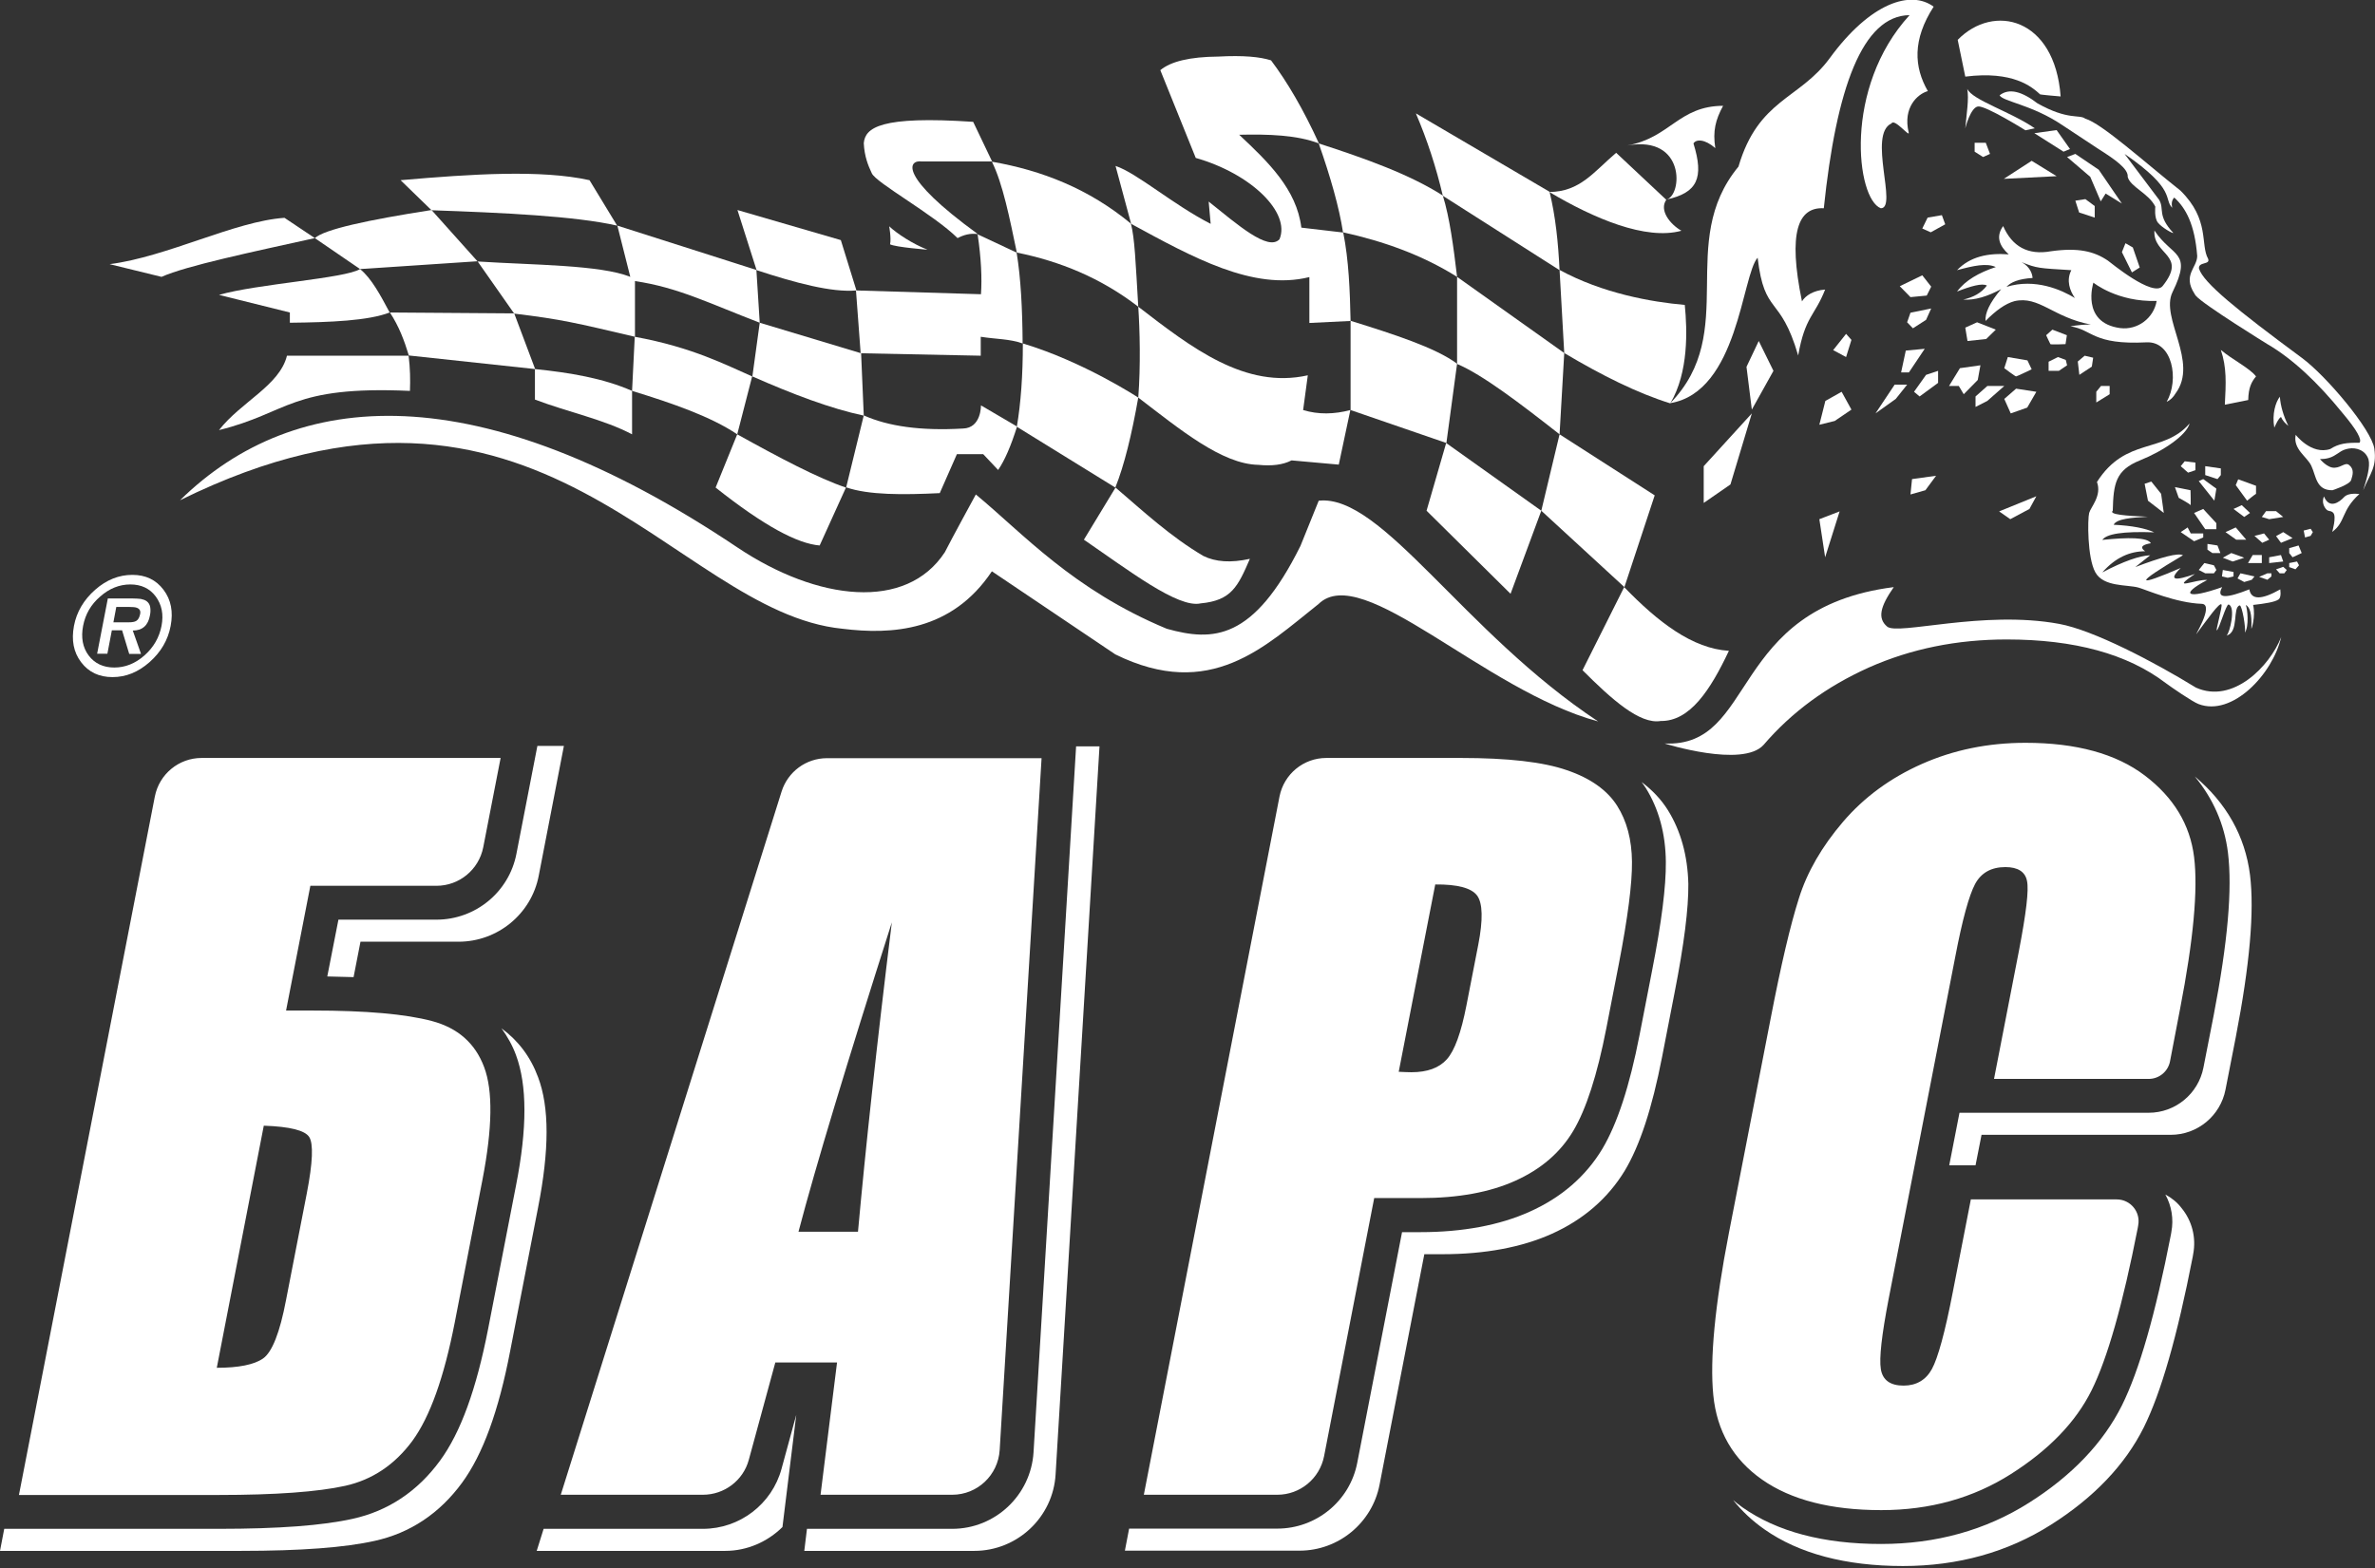 <?xml version="1.0" encoding="UTF-8"?> <svg xmlns="http://www.w3.org/2000/svg" width="1066" height="704" viewBox="0 0 1066 704" fill="none"><rect x="0" y="0" width="1066" height="704" fill="#333333" stroke="none"/><g clip-path="url(#clip0_1377_179)"><path fill-rule="evenodd" clip-rule="evenodd" d="M216.6 529.4C221 506.5 221.3 489.7 217.3 479.1C213.3 468.4 205.5 461.5 193.8 458.4C182.1 455.3 164.4 453.7 140.4 453.7H128.4L139.3 397.7H195.9C206.1 397.7 214.9 390.5 216.9 380.4L224.7 340.3H90.5C80.3 340.3 71.5 347.5 69.5 357.6L8.5 671.2H98.1C123.7 671.2 142.7 669.8 154.9 667.1C167.1 664.4 177.2 657.6 185.1 646.9C193 636.1 199.3 618.4 204.1 593.8L216.6 529.4ZM118.1 609.9C114.1 612.7 107.1 614.1 97.3 614.1L118.4 505.4C130.1 505.8 136.9 507.5 138.8 510.5C140.7 513.5 140.4 521.9 137.7 535.8L128.4 583.6C125.6 598.4 122.1 607.1 118.1 609.9ZM350.8 355.4L251.7 671.1H315.5C325.1 671.1 333.6 664.7 336.1 655.4L348 611.7H375.7L368.3 671.1H427.4C438.7 671.1 448 662.3 448.7 651L467.5 340.4H371.2C361.8 340.4 353.6 346.5 350.8 355.4ZM358.4 553C366.1 523.7 380.1 477.4 400.3 414.1C393.5 469.2 388.5 515.5 385.1 553H358.4ZM513.4 671.1H573.3C583.5 671.1 592.3 663.9 594.3 653.8L616.8 537.9H637.6C654.5 537.9 668.7 535.3 680.2 530.1C691.7 524.9 700.3 517.5 706.1 507.8C711.9 498.1 716.9 482.7 721 461.6L726.6 432.8C730.6 412.1 732.6 396.8 732.5 386.9C732.4 377 730.2 368.6 725.8 361.7C721.4 354.8 713.9 349.4 703.3 345.8C692.7 342.1 676.8 340.3 655.7 340.3H595.3C585.1 340.3 576.3 347.5 574.3 357.6L513.4 671.1ZM663 402.1C665.5 405.5 665.7 412.9 663.5 424.2L658.2 451.4C655.8 463.7 652.9 471.7 649.4 475.6C645.9 479.5 640.6 481.4 633.5 481.4C631.9 481.4 630 481.3 627.8 481.2L644.2 397.1C654.2 397 660.5 398.7 663 402.1ZM978.5 453C984.5 422.1 986.6 399.4 984.8 384.8C983 370.2 975.6 358 962.7 348.2C949.8 338.4 931.9 333.5 909.1 333.5C892.3 333.5 876.8 336.7 862.6 343C848.4 349.3 836.6 358 827.2 369C817.8 380 811.1 391.5 807.4 403.4C803.6 415.3 799.4 433.2 794.8 457L776 553.6C769.7 586 767.4 610.3 769 626.4C770.6 642.5 777.9 655.2 790.9 664.3C803.9 673.4 821.7 678 844.4 678C866.2 678 885.6 672.6 902.6 661.8C919.6 651 931.7 638.5 938.8 624.2C945.9 609.9 952.8 585.6 959.5 551.4L959.7 550.2C960.9 544.1 956.2 538.5 950.1 538.5H884.6L876.5 580.1C873 598.2 869.8 609.8 867.1 614.7C864.4 619.6 860.1 622.1 854.4 622.1C848.4 622.1 845 619.6 844.2 614.7C843.4 609.8 844.6 599.3 847.7 583.2L877.6 429.6C880.8 412.8 883.8 402 886.5 396.9C889.2 391.9 893.7 389.3 900.1 389.3C905.7 389.3 909 391.4 909.8 395.5C910.7 399.6 909.4 410.1 906.2 426.8L895 484.4H964.4C969.1 484.4 973.1 481.1 974 476.5L978.5 453Z" fill="white"></path><path fill-rule="evenodd" clip-rule="evenodd" d="M241.5 483.6C238.1 474.4 232.5 467.1 225.1 461.7C227.7 465.3 230 469.3 231.6 473.7C236.6 487.2 236.7 506.4 231.6 532.3L219.1 596.6C213.8 623.7 206.8 643.1 197.5 655.8C187.4 669.6 174.2 678.4 158.3 681.9C144.9 684.9 125.2 686.4 98.2 686.4H1.9L0 696.3H108.1C135.1 696.3 154.8 694.8 168.2 691.8C184.1 688.3 197.3 679.5 207.4 665.7C216.7 653 223.8 633.6 229 606.5L241.5 542.2C246.6 516.2 246.6 497.1 241.5 483.6Z" fill="white"></path><path fill-rule="evenodd" clip-rule="evenodd" d="M357.4 635.2L350.8 659.4C346.5 675.3 332 686.4 315.5 686.4H244L240.9 696.3H325.5C335.4 696.3 344.5 692.2 351.2 685.6L357.4 635.2Z" fill="white"></path><path fill-rule="evenodd" clip-rule="evenodd" d="M463.9 652C462.7 671.3 446.7 686.4 427.4 686.4H362.2L361 696.3H437.3C456.6 696.3 472.7 681.2 473.8 661.9L493.5 335.1H483L463.9 652Z" fill="white"></path><path fill-rule="evenodd" clip-rule="evenodd" d="M241.8 393.2L253.1 334.9H241.2L231.8 383.3C228.5 400.5 213.4 412.9 195.9 412.9H151.9L146.9 438.4C151 438.5 154.9 438.6 158.7 438.7L161.8 422.8H205.8C223.4 422.8 238.5 410.3 241.8 393.2Z" fill="white"></path><path fill-rule="evenodd" clip-rule="evenodd" d="M1009.9 392.8C1007.7 375.4 999.3 360.5 985.1 348.6C993.3 358.5 998.4 370 1000 382.8C1002 399.2 999.9 423.1 993.6 455.8L989 479.3C986.7 491.1 976.4 499.6 964.4 499.6H879.5L874.9 523.2H886.7L889.4 509.5H974.3C986.3 509.5 996.6 501 998.9 489.2L1003.5 465.7C1009.8 433.1 1011.9 409.2 1009.9 392.8Z" fill="white"></path><path fill-rule="evenodd" clip-rule="evenodd" d="M748.6 363.7C745.6 358.9 741.6 354.7 736.8 351.1C737.5 352 738.1 352.9 738.7 353.8C744.5 363.1 747.6 374.3 747.7 387C747.8 398 745.8 414 741.5 435.9L735.9 464.7C731.4 487.8 725.9 504.5 719.2 515.8C711.8 528.1 700.8 537.7 686.4 544.1C673 550.1 656.5 553.2 637.5 553.2H629.3L609.2 656.7C605.9 673.9 590.8 686.3 573.3 686.3H506.8L504.9 696.2H583.3C600.8 696.2 615.9 683.7 619.2 666.6L639.3 563.1H647.5C666.5 563.1 683 560 696.4 554C710.7 547.6 721.7 538 729.2 525.7C736 514.4 741.5 497.7 746 474.6L751.6 445.8C755.9 423.9 757.9 407.9 757.8 396.9C757.5 384.2 754.4 373 748.6 363.7Z" fill="white"></path><path fill-rule="evenodd" clip-rule="evenodd" d="M971.9 536.3C974.7 541.4 975.7 547.3 974.6 553.1L974.4 554.3C967.4 590.2 960.2 615.3 952.4 631C944 647.8 930 662.5 910.7 674.7C891.3 687 869 693.2 844.3 693.2C818.5 693.2 797.6 687.7 782 676.7C780.6 675.7 779.2 674.6 777.9 673.5C781.8 678.4 786.5 682.8 791.9 686.6C807.4 697.5 828.4 703.1 854.1 703.1C878.8 703.1 901.1 696.9 920.5 684.6C939.8 672.4 953.8 657.7 962.2 640.9C970 625.2 977.2 600.1 984.2 564.2L984.4 563C985.8 555.6 983.9 548.1 979.1 542.3C977.2 539.8 974.7 537.8 971.9 536.3Z" fill="white"></path><path fill-rule="evenodd" clip-rule="evenodd" d="M700 121.2L702.1 158.5C718.9 168.5 734.9 176.5 749.7 181.1C758 167.1 757.3 148.1 756.2 136.9C741.2 135.6 719.3 131.7 700 121.2Z" fill="white"></path><path fill-rule="evenodd" clip-rule="evenodd" d="M635.5 50.9L695.5 86.1C698.2 97.1 699.4 109 700 121.3L647.6 87.9C644.6 75.1 640.6 62.8 635.5 50.9Z" fill="white"></path><path fill-rule="evenodd" clip-rule="evenodd" d="M654 124.3C652.4 110.9 650.7 97.8 647.6 87.8C632.6 78.2 612.6 71.1 591.9 64.4C597.2 79.5 601.1 93.2 602.8 104.3C620.9 108.3 638.2 114.4 654 124.3Z" fill="white"></path><path fill-rule="evenodd" clip-rule="evenodd" d="M700 195L702.1 158.5L654 124.3V163.4C665.4 168.2 682.4 181.2 700 195Z" fill="white"></path><path fill-rule="evenodd" clip-rule="evenodd" d="M729.1 263.6L742.7 222.4L700 195L691.8 229.3L729.1 263.6Z" fill="white"></path><path fill-rule="evenodd" clip-rule="evenodd" d="M678 266.6L691.8 229.3L649.1 198.9L640.3 229.3L678 266.6Z" fill="white"></path><path fill-rule="evenodd" clip-rule="evenodd" d="M606.1 144C625.4 150 644.4 156.1 654 163.3L649.2 198.9L606.2 184.1V144H606.1Z" fill="white"></path><path fill-rule="evenodd" clip-rule="evenodd" d="M710.3 300.9C723.4 314 736 325.3 745.4 323.7C758.5 323.9 767.7 309.8 776 292.2C759.6 291.2 744.2 279.3 729 263.6L710.3 300.9Z" fill="white"></path><path fill-rule="evenodd" clip-rule="evenodd" d="M536.7 70.9C561.6 78 579.3 95.4 574.3 107.4C569.2 113 555.3 100.7 542.5 90.5L543.4 100.5C526.4 91.8 510.2 77.6 500.7 74.5L507.7 100.5C535.1 115.4 562.5 130.7 587.7 124.4V145L606.2 144.1C605.9 130.5 605.4 116.9 602.9 104.4L584.1 102.2C582 85 569.2 72.7 556.2 60.5C569.4 60.2 582.1 60.6 592 64.4C585 49.1 577.8 36.8 570.5 27.1C565.5 25.5 558 24.8 546.9 25.4C534 25.5 525.5 27.6 520.8 31.5L536.7 70.9Z" fill="white"></path><path fill-rule="evenodd" clip-rule="evenodd" d="M579.7 206.7C575.8 208.7 570.9 209.3 564.8 208.7C548.4 208.4 529.5 192.7 510.9 178.5C512 164.4 511.6 147.9 510.9 137.7C534.9 156.2 558.9 174.8 587 168.5L584.9 184.1C591.8 186.2 598.9 186 606.1 184.1L600.9 208.6L579.7 206.7Z" fill="white"></path><path fill-rule="evenodd" clip-rule="evenodd" d="M500.7 218.9L486.5 242.3C506.5 256 528.8 273.2 538.9 270.9C552.7 269.6 555.6 263.4 561 250.9C552.4 252.8 545.6 252.3 540.1 249.6C525.5 241 513.3 229.7 500.7 218.9Z" fill="white"></path><path fill-rule="evenodd" clip-rule="evenodd" d="M459.1 154.2C486.4 162.4 510.9 178.5 510.9 178.5C508 195 504.6 209 500.6 218.9L456.4 191.6C458.2 181 459.1 168.5 459.1 154.2Z" fill="white"></path><path fill-rule="evenodd" clip-rule="evenodd" d="M445.2 72.6C450.1 82.4 453.2 98.1 456.4 113.4C475.7 117.3 494 124.7 510.9 137.7C509.7 117.5 509.3 106.9 507.6 100.4C488.8 84.8 467.7 76.5 445.2 72.6Z" fill="white"></path><path fill-rule="evenodd" clip-rule="evenodd" d="M429.8 106.9C419.1 96.3 393.2 82.1 391.3 77.8C389.6 74.2 388 70.2 387.7 64.3C388.3 57.3 395.2 51.9 436.8 54.7L445.3 72.5H413.8C407.6 71.6 403 79 438.9 105.1C435.4 104.6 432.5 105.5 429.8 106.9Z" fill="white"></path><path fill-rule="evenodd" clip-rule="evenodd" d="M438.8 105.2C440.4 116 440.8 124.9 440.3 132.1L384.2 130.4L386.3 158.6L440.2 159.7V151.2C447.1 152.3 453.1 152.1 459 154.2C458.9 139 458.2 124.8 456.3 113.4L438.8 105.2Z" fill="white"></path><path fill-rule="evenodd" clip-rule="evenodd" d="M399.1 101.6C399.1 101.6 400.1 106.9 399.5 109.7C402.1 111 416.3 112.1 416.3 112.1C409.8 109.6 402.6 104.9 399.1 101.6Z" fill="white"></path><path fill-rule="evenodd" clip-rule="evenodd" d="M341 144.9L337.7 169C355.8 177 373 183.5 387.7 186.6L386.5 158.6L341 144.9Z" fill="white"></path><path fill-rule="evenodd" clip-rule="evenodd" d="M331 94.3L377.4 107.8L384.4 130.4C373.3 131.4 357 127 339.6 121.3L331 94.3Z" fill="white"></path><path fill-rule="evenodd" clip-rule="evenodd" d="M277.1 101.3L282.9 124.3C269.5 118.9 239.3 119 214.4 117.4L230.8 140.8C252.2 143.4 258.1 144.9 285 151.2V126.2C304.1 129 317.9 136 341 144.9L339.5 121.2L277.1 101.3Z" fill="white"></path><path fill-rule="evenodd" clip-rule="evenodd" d="M283.7 175.5L284.9 151.2C310.8 155.9 326.1 164 337.6 169L330.9 195C319.2 187.1 302 181.1 283.7 175.5Z" fill="white"></path><path fill-rule="evenodd" clip-rule="evenodd" d="M367.9 244.9L379.7 218.9C367.4 214.8 349.6 205.4 330.9 195L321.2 218.9C343 236.2 358 244.1 367.9 244.9Z" fill="white"></path><path fill-rule="evenodd" clip-rule="evenodd" d="M283.7 195C271 188.3 255.2 185.1 240.1 179.4V165.7C255.7 167.3 270.8 169.8 283.7 175.5V195Z" fill="white"></path><path fill-rule="evenodd" clip-rule="evenodd" d="M175 140.3C179.1 146.5 181.5 153 183.5 159.6L240.2 165.7L230.8 140.7L175 140.3Z" fill="white"></path><path fill-rule="evenodd" clip-rule="evenodd" d="M98.3 193.1C129.9 185.3 130.2 173.1 184 175.5C184.2 170.5 184.1 165.3 183.4 159.7H128.8C125.5 173.1 108.2 180.4 98.3 193.1Z" fill="white"></path><path fill-rule="evenodd" clip-rule="evenodd" d="M130.1 144.9V140.3L98.3 132.4C115.1 127.5 155 125 161.6 120.8C166.7 124.9 170.8 132.6 174.9 140.3C165.3 144 148.4 144.7 130.1 144.9Z" fill="white"></path><path fill-rule="evenodd" clip-rule="evenodd" d="M49.2 118.6C75.1 115.3 105.4 99.3 127.7 97.8L141.3 106.9C113.3 113.1 83.7 119.3 72.5 124.3L49.2 118.6Z" fill="white"></path><path fill-rule="evenodd" clip-rule="evenodd" d="M193.7 94.3L214.3 117.3L161.6 120.8L141.3 106.9C145.6 103 164.8 98.8 193.7 94.3Z" fill="white"></path><path fill-rule="evenodd" clip-rule="evenodd" d="M179.8 80.9C211.9 78.1 242.9 76.1 264.6 80.9L277 101.3C258.1 97 225.5 95.5 193.7 94.4L179.8 80.9Z" fill="white"></path><path fill-rule="evenodd" clip-rule="evenodd" d="M440.3 182C440.3 182 440.5 192.2 432.2 192.4C413.3 193.5 398.6 191.4 387.7 186.5L379.8 218.8C389.9 222.3 405.3 222.2 421.8 221.4L429.5 203.9H441.3L448 211C450.9 206.8 453.7 200.4 456.5 191.5L440.3 182Z" fill="white"></path><path fill-rule="evenodd" clip-rule="evenodd" d="M1052.1 223.2C1050 225.5 1045.5 228.7 1043.1 222.9C1043.1 222.9 1041.9 225.2 1043.4 227.7C1044.9 230.3 1045.8 228.7 1047.3 230.3C1048.8 232 1046.8 238.8 1046.8 238.8C1052.9 234.3 1050.7 229.3 1059 221.8C1059.1 221.9 1054.3 220.9 1052.1 223.2Z" fill="white"></path><path fill-rule="evenodd" clip-rule="evenodd" d="M1007.8 284C1007.8 284.1 1007.7 284.2 1007.7 284.2C1007.7 284.3 1007.8 284.2 1007.8 284Z" fill="white"></path><path fill-rule="evenodd" clip-rule="evenodd" d="M1009.6 264.6C999.8 268.5 994.4 269.1 997.4 263.6C981.6 269.2 978.1 267 990.7 260.4C985.8 259.9 973.3 265.7 985.2 257.7C976.4 260.8 972.9 260.8 978.8 255C959 263.5 957 262.8 979.8 249.3C977.7 248.1 970.2 250.1 958.4 254.6L965.1 249.3C960.4 249.5 953.3 251.9 943.6 257C949.5 250.3 956 247.5 962.8 247.5C960.1 245.5 961.9 244.5 965.4 243.9C963.9 241.2 955.2 241.2 943.6 242.4C945.5 239.7 952.7 238.5 966.9 239C963 237.2 957 236 948.7 235.6C950 232.9 956.8 232.4 964 232C954.2 231.6 946.4 231 948.3 229.3C948.6 217 949.6 211.1 960.5 206.7C971.4 202.3 981.4 195.3 982.8 190.1C970.9 203.9 954.2 196 941.2 216.4C943.5 222.5 938.4 227.7 937.7 230.3C937 232.9 936.8 250.4 940.5 257C944.2 263.6 954.7 262.4 959.8 263.8C963.3 264.8 976.7 270.7 988.2 271.1C994.3 271.3 983.9 287.3 986.1 284.3C990.7 278.1 996.3 270.2 997.1 271.4C997.6 272.1 994.4 283.4 995 283C996.1 282.4 999.2 271.1 1000.3 271.4C1003.6 272.5 1000.8 284.2 999.4 285.3C1005.1 283.9 1001.9 272.6 1005.3 271.8C1006.4 272 1008.1 282.2 1007.6 284C1009.5 281.2 1008.8 273.6 1008 271.6C1009.8 272.6 1010.8 275.3 1010.5 282.2C1010.5 282.8 1012.5 277 1011.3 271.6C1016.7 271 1021 270.3 1022.6 269.2C1023.5 268.7 1023.8 267.1 1023.5 264.6C1015 269.4 1010.4 269.4 1009.6 264.6Z" fill="white"></path><path fill-rule="evenodd" clip-rule="evenodd" d="M999.7 285.3C999.6 285.3 999.5 285.4 999.4 285.4C999.5 285.5 999.6 285.4 999.7 285.3Z" fill="white"></path><path fill-rule="evenodd" clip-rule="evenodd" d="M921.2 148L918.4 150.5C918.4 150.5 920.1 154.2 920.3 154.5C920.6 154.8 927.1 154.5 927.1 154.5L927.7 150.5L921.2 148Z" fill="white"></path><path fill-rule="evenodd" clip-rule="evenodd" d="M933.3 168.3L938.9 164.6L939.5 160.6L935.7 159.7L932.6 162.3L933.3 168.3Z" fill="white"></path><path fill-rule="evenodd" clip-rule="evenodd" d="M923.7 160.3L919.5 162.4V166.5H924.1L927.8 164L927.2 161.6L923.7 160.3Z" fill="white"></path><path fill-rule="evenodd" clip-rule="evenodd" d="M899.6 165.3C899.6 165.3 904.5 169 904.9 169C905.3 169 911.9 165.8 911.9 165.8L910 161.8L901.2 160.3L899.6 165.3Z" fill="white"></path><path fill-rule="evenodd" clip-rule="evenodd" d="M940.9 175.9V180.7L946.9 177V173.3H943L940.9 175.9Z" fill="white"></path><path fill-rule="evenodd" clip-rule="evenodd" d="M904.9 174.5L899.6 179.1L902.5 185.6L909.9 183L914 175.9L904.9 174.5Z" fill="white"></path><path fill-rule="evenodd" clip-rule="evenodd" d="M1065.7 201.4C1064.5 193 1044.3 168.9 1033.2 160.7C1004 139.1 989 127 987 120.6C986.6 117.4 992.2 119 991.1 116.2C987.5 109.8 992 98.7 978.7 85.6C962.7 72.9 943.2 55.3 936 53.3C933.3 51.2 928.4 54.2 914.5 46.4C907.6 41.1 901.8 39.4 897.5 42.8C899 45.6 912.1 47 925.7 56.2L941.9 66.9C949 71.4 955.4 75.8 955 79.4C956.1 83.9 964.5 86.8 967.4 92.8C967.4 92.8 966.8 97.8 968.6 100C970.4 102.2 975 104.8 975.5 104.6C968.1 96.7 971.6 93.9 969.1 89.7L953.6 69.1C977.1 85.3 971 89.3 975 93.3C974.5 91.2 974.9 89.7 975.9 88.7C981.1 93.4 985.1 100.8 986.2 114.9C986.2 120.2 979.5 123.4 985 131.9C985.2 132.2 985.3 132.5 985.6 132.8C989 136.8 1017.7 154.5 1017.7 154.5C1029 161.1 1040.2 171.6 1051.4 185.4C1057.9 193.1 1060.3 197.5 1059 198.8C1053.3 198.7 1049.8 199.1 1045.9 201.6C1037.4 204.4 1030.3 195.1 1030.4 195.2C1029.1 201.7 1035.5 205 1037.4 209.1C1039.6 213.7 1039.5 220.2 1046.9 220.1C1046.9 220.1 1054.7 217.6 1055.3 215.5C1056 213.3 1056.8 210.7 1054.4 208.8C1052.7 207.4 1051.1 209.8 1047.9 210C1044.6 210.2 1041.3 206.1 1041.3 206.1C1041.3 206.1 1044.7 206.3 1047.5 204.7C1050.2 203.2 1050.9 202 1054.2 201.4C1057.5 200.8 1061.8 202.1 1063.1 206.3C1063.9 209.5 1062.4 214.7 1060.7 220.1C1063.8 212.6 1066.9 209.8 1065.7 201.4Z" fill="white"></path><path fill-rule="evenodd" clip-rule="evenodd" d="M960.4 120.1L957.3 111.1L954 109.2L952.4 113.2L956.9 122.3L960.4 120.1Z" fill="white"></path><path fill-rule="evenodd" clip-rule="evenodd" d="M931.5 90.1L933.2 95.4L940.2 97.7V92.5L936 89.4L931.5 90.1Z" fill="white"></path><path fill-rule="evenodd" clip-rule="evenodd" d="M862.8 102.6L866.6 104.3L873.1 100.7L871.6 96.6L865.2 97.7L862.8 102.6Z" fill="white"></path><path fill-rule="evenodd" clip-rule="evenodd" d="M862.8 123.6L852.7 128.5L857.5 133.4L864.8 132.7L866.8 128.7L862.8 123.6Z" fill="white"></path><path fill-rule="evenodd" clip-rule="evenodd" d="M883.1 153.1L891.5 152.2L895.8 148L887.4 144.7L882.1 147.1L883.1 153.1Z" fill="white"></path><path fill-rule="evenodd" clip-rule="evenodd" d="M915.6 42.3C915.1 42.5 924.9 43.3 924.9 43.3C922.3 7.9 894.8 1.4 878.7 17.9L882.1 34.4C903.6 31.7 912 39 915.6 42.3Z" fill="white"></path><path fill-rule="evenodd" clip-rule="evenodd" d="M788.9 115.7C792 142.1 799 131.9 807.1 159.6C810.2 142 814.5 142 819.2 130C813.9 130.4 810.4 132.7 808.8 135.3C802.4 104.2 807.1 92.9 818.6 93.5C824.2 39.7 835.9 7 857.1 6.8C827.2 39.4 833.2 89.4 844.2 93.5C851.9 93.5 838.2 60.3 849 55.4C850.3 53 857.3 61.9 856.7 59.5C854 48.2 860.7 42.2 865.3 40.9C859.1 30.1 858.3 17.9 867.9 3C857.8 -4.5 839.7 0.9 821.2 26.2C807.6 44.7 789.2 44.5 780.3 74.8C752.1 109 781 148.8 749.7 181C780.2 175.9 781.8 123.6 788.9 115.7Z" fill="white"></path><path fill-rule="evenodd" clip-rule="evenodd" d="M764.7 209.3V225.8L776.7 217.5L786.3 185.6L764.7 209.3Z" fill="white"></path><path fill-rule="evenodd" clip-rule="evenodd" d="M796 166.5L789.4 153.1L783.9 164.7L786.3 183.9L796 166.5Z" fill="white"></path><path fill-rule="evenodd" clip-rule="evenodd" d="M826.6 175.9L819.3 180L816.6 190.7L823.5 189L831 183.9L826.6 175.9Z" fill="white"></path><path fill-rule="evenodd" clip-rule="evenodd" d="M899.4 80.3L923.1 79.1L911.9 72.2L899.4 80.3Z" fill="white"></path><path fill-rule="evenodd" clip-rule="evenodd" d="M882.1 57.6C882.1 57.6 884.4 48.3 887.8 47.8C891.2 47.3 909.1 58.5 909.1 58.5L913.3 57.6C902.6 50.2 885.2 44.9 883 39.9C883.8 44.7 882.7 50.7 882.1 57.6Z" fill="white"></path><path fill-rule="evenodd" clip-rule="evenodd" d="M913.1 59.8L926.2 68.1L929.1 66.9L923.1 58.4L913.1 59.8Z" fill="white"></path><path fill-rule="evenodd" clip-rule="evenodd" d="M931.5 69.1L927.8 70.5L938.2 79.4L942.9 90.4L945.1 86.9L952.4 91.4L942 76.2L931.5 69.1Z" fill="white"></path><path fill-rule="evenodd" clip-rule="evenodd" d="M886.3 68.1L890.1 70.5L893.2 69.1L891.3 64.1H886.3V68.1Z" fill="white"></path><path fill-rule="evenodd" clip-rule="evenodd" d="M996.8 157.1C999.5 165 999.1 172.1 998.6 181.7L1009.1 179.6C1009.2 174 1010.6 171.4 1012.6 169C1009.8 165.3 1002 161.5 996.8 157.1Z" fill="white"></path><path fill-rule="evenodd" clip-rule="evenodd" d="M1023.3 178.1C1021.4 180.5 1019.7 185.9 1020.8 192C1021.7 190.2 1022.5 188.1 1023.8 187.2C1024.5 188.8 1025.7 190.1 1027.1 191.2C1024.9 186.7 1023.6 182.3 1023.3 178.1Z" fill="white"></path><path fill-rule="evenodd" clip-rule="evenodd" d="M986.9 216L993.9 224.8L994.8 219.4L988.9 215.1L986.9 216Z" fill="white"></path><path fill-rule="evenodd" clip-rule="evenodd" d="M977.9 223.5C977.9 223.5 983.1 226.3 983.2 226.8C983.4 227.3 983.2 220.1 983.2 220.1L976.2 218.7L977.9 223.5Z" fill="white"></path><path fill-rule="evenodd" clip-rule="evenodd" d="M989.8 237.6H994.8V234.9L988.9 228.5L984.8 230.3L989.8 237.6Z" fill="white"></path><path fill-rule="evenodd" clip-rule="evenodd" d="M1003.7 242.3H1008.2L1003.5 236.8L998.9 238.9L1003.7 242.3Z" fill="white"></path><path fill-rule="evenodd" clip-rule="evenodd" d="M1015.4 243.7L1018.5 242.3L1016.2 239.5L1011.9 240.6L1015.4 243.7Z" fill="white"></path><path fill-rule="evenodd" clip-rule="evenodd" d="M1024.8 238.9L1021.6 240.7L1023.8 243.7L1029 241.6L1024.8 238.9Z" fill="white"></path><path fill-rule="evenodd" clip-rule="evenodd" d="M962.6 217.2L964.1 224.8L971.2 230.3L970 221.7L965.6 216.2L962.6 217.2Z" fill="white"></path><path fill-rule="evenodd" clip-rule="evenodd" d="M988.9 241.3V239.5H983.3L981.9 236.8L978.8 238.9L984.8 243L988.9 241.3Z" fill="white"></path><path fill-rule="evenodd" clip-rule="evenodd" d="M1001.5 248.3L997.7 250.4L1002.1 252.1L1007.3 250.4L1001.5 248.3Z" fill="white"></path><path fill-rule="evenodd" clip-rule="evenodd" d="M1015.2 249.2H1011.1L1009 252.8H1015.2V249.2Z" fill="white"></path><path fill-rule="evenodd" clip-rule="evenodd" d="M1023.8 249.2L1018.5 250.2V252.8L1024.8 252.1L1023.8 249.2Z" fill="white"></path><path fill-rule="evenodd" clip-rule="evenodd" d="M1027.5 246.1V248.3L1029 250.2L1033.1 248.3L1031.7 244.9L1027.5 246.1Z" fill="white"></path><path fill-rule="evenodd" clip-rule="evenodd" d="M1009.9 230.3L1006.2 226.8L1002.5 228.5L1007.3 232.1L1009.9 230.3Z" fill="white"></path><path fill-rule="evenodd" clip-rule="evenodd" d="M1017.1 229.5L1015.2 232.1L1018.5 233.1L1024.8 232.1L1021.6 229.5H1017.1Z" fill="white"></path><path fill-rule="evenodd" clip-rule="evenodd" d="M995.3 244.9L990.8 244.2V246.8L993 248.3H996.6L995.3 244.9Z" fill="white"></path><path fill-rule="evenodd" clip-rule="evenodd" d="M881.4 177L887.7 170.6L888.9 164L879.7 165.3L874.8 173.3H879.2L881.4 177Z" fill="white"></path><path fill-rule="evenodd" clip-rule="evenodd" d="M886.7 182.7L892 180L899.6 173.3H892L886.7 178V182.7Z" fill="white"></path><path fill-rule="evenodd" clip-rule="evenodd" d="M869.9 166.5L864.5 168.3L859.1 175.9L861.6 178L869.9 171.9V166.5Z" fill="white"></path><path fill-rule="evenodd" clip-rule="evenodd" d="M863.9 156.6L855.4 157.4L853.3 167.2H856.8L863.9 156.6Z" fill="white"></path><path fill-rule="evenodd" clip-rule="evenodd" d="M828.6 149.9L822.8 157.2L828.6 160.3L831 152.6L828.6 149.9Z" fill="white"></path><path fill-rule="evenodd" clip-rule="evenodd" d="M1003.5 217.8L1008.6 224.8C1008.6 224.8 1011.9 222.1 1012.6 221.7V218.1L1004.6 215.2L1003.5 217.8Z" fill="white"></path><path fill-rule="evenodd" clip-rule="evenodd" d="M996.8 210.3L989.8 209.3V213.3L995.3 215.1L996.8 213.3V210.3Z" fill="white"></path><path fill-rule="evenodd" clip-rule="evenodd" d="M978.8 209.3L982.1 212.2L985.4 211.1V207.7L980.6 207.1L978.8 209.3Z" fill="white"></path><path fill-rule="evenodd" clip-rule="evenodd" d="M1027.5 252.8V254.6L1030.3 255.6L1031.9 253.8L1031 252.1L1027.5 252.8Z" fill="white"></path><path fill-rule="evenodd" clip-rule="evenodd" d="M1021.6 255.6L1023.2 257.4H1025.3L1026.4 255.9L1024.8 254.5L1021.6 255.6Z" fill="white"></path><path fill-rule="evenodd" clip-rule="evenodd" d="M1019.5 258.8V257.4H1017.7L1014 259L1017.7 260.3L1019.5 258.8Z" fill="white"></path><path fill-rule="evenodd" clip-rule="evenodd" d="M1010.7 260.3L1011.9 258.8L1005.6 257.4L1004.3 259.7L1007.3 261.3L1010.7 260.3Z" fill="white"></path><path fill-rule="evenodd" clip-rule="evenodd" d="M997.3 258.8L999.9 259.4L1002.5 258.8V256.8L997.7 255.9L997.3 258.8Z" fill="white"></path><path fill-rule="evenodd" clip-rule="evenodd" d="M993.7 257.4L994.8 255.9L993.7 253.8L989.4 252.8L986.9 255.9L989.8 257.4H993.7Z" fill="white"></path><path fill-rule="evenodd" clip-rule="evenodd" d="M1034 238.2L1034.6 241.3L1037.1 240.6L1038.1 238.9L1037.1 237.4L1034 238.2Z" fill="white"></path><path fill-rule="evenodd" clip-rule="evenodd" d="M902.3 233.1L910.9 228.5L914 222.8L897.3 229.6L902.3 233.1Z" fill="white"></path><path fill-rule="evenodd" clip-rule="evenodd" d="M869 213.6L858.2 215.1L857.5 222L864.2 220.1L869 213.6Z" fill="white"></path><path fill-rule="evenodd" clip-rule="evenodd" d="M819.2 250.2L825.7 229.6L816.6 233.1L819.2 250.2Z" fill="white"></path><path fill-rule="evenodd" clip-rule="evenodd" d="M841.8 185.6L850.9 179.1L856 172.7H850.4L841.8 185.6Z" fill="white"></path><path fill-rule="evenodd" clip-rule="evenodd" d="M856 144.7L858.6 147.4L864.5 143.6L866.8 138.5L857.5 140.4L856 144.7Z" fill="white"></path><path fill-rule="evenodd" clip-rule="evenodd" d="M975.1 131.2C984.2 112.6 975.1 115.7 967 103.5C966.2 114.6 982 114.2 970.7 128.4C966.4 133.8 947 117.6 946.1 117C939.9 112.8 932.8 111.1 920.6 112.8C910.1 114.7 903.1 110.6 899.1 101.5C895.7 106.2 897.4 110.4 901.6 114.2C892.3 113.5 884.3 115.2 878.4 121.3C885.8 119.3 891.7 118 895.8 119.9C888.2 122.4 882.1 125.9 878.4 130.9C884.5 128.5 889.7 127 891.8 128.2C889.3 131.6 885.6 133.5 881.2 134.5C886.3 134.9 892.1 133.1 898.2 129.8C892.8 136.2 890.9 140.8 891.2 144.1C895.7 139.5 900.1 136.3 904.2 135.2C915.2 132.7 921.5 142.5 938.4 145.7C935.9 145.7 932.9 145.9 929.3 146.5C939.4 148.1 939.3 154.9 963.4 153.7C975.1 153.1 978.2 170.4 972.5 180.4C974.2 179.6 975.5 178.3 976.5 176.6C987 162.5 969.5 142.7 975.1 131.2ZM900.6 128.8C902.5 126.7 906 125.2 912.3 124.8C912.2 123 911.2 119.8 907.4 117.7C914.3 120.5 915.1 120.4 929.7 121.3C927.3 126 929.1 130.6 931.3 133.8C925.4 130.2 913.5 124.8 900.6 128.8ZM951.6 147.3C933.8 144.9 939.6 126.9 939.6 126.9C939.6 126.9 950.4 135.7 968 135.1C966.7 142.8 959.5 148.3 951.6 147.3Z" fill="white"></path><path fill-rule="evenodd" clip-rule="evenodd" d="M985.6 308.7C966.9 297.2 939.6 282.9 924.2 280.1C890.1 273.8 851.7 285.4 847 281.3C842.7 277.6 843.8 272.5 850 263.6C775.6 273 788.7 335.8 747.1 333.8C747.1 333.8 782.2 344.9 791.6 334.4C804.2 319.7 819.9 308.2 838.8 299.7C857.7 291.3 878.3 287.1 900.7 287.1C931.1 287.1 954.9 293.6 972.1 306.7C974.5 308.5 984.1 315.1 986.8 316.1C1001.9 321.9 1020.1 302.7 1023.9 286C1018.8 299.1 1002.2 316.2 985.6 308.7Z" fill="white"></path><path fill-rule="evenodd" clip-rule="evenodd" d="M773.4 47.5C753.4 47.6 749.6 61.9 730.4 65.3C756.8 60.6 755.1 88 747.9 89.6C761.9 86.6 764.9 79.9 760.1 64.4C761.3 62.4 765.2 62.4 769.9 66.5C768.7 58.8 770 53.8 773.4 47.5Z" fill="white"></path><path fill-rule="evenodd" clip-rule="evenodd" d="M725.4 68.6C715.3 77.2 709.2 86.1 695.4 86.2C715.4 98.1 738.7 108 754.7 103.6C749.6 100.7 744.6 94.4 747.9 89.7L725.4 68.6Z" fill="white"></path><path fill-rule="evenodd" clip-rule="evenodd" d="M717.3 323.9C656.8 283.9 620.3 221.7 591.9 224.8L583.7 245.1C562.6 287.6 544.5 288.1 523.7 282.3C481.4 264.7 459.2 239.5 438 222C438 222 426.7 242.7 424.1 247.9C406.8 274.4 367 269.9 331 245.8C214.4 167.6 132.5 173.9 80.8 224.6C242.1 145 301.7 274.8 378.2 282.3C400.1 285 427.1 283.6 445.2 256.5L500.6 293.8C543.3 314.8 567.7 290.3 591.8 271.2C611.5 251.9 666.1 310.1 717.3 323.9Z" fill="white"></path><path fill-rule="evenodd" clip-rule="evenodd" d="M50.5 304C44.5 304 39.8 301.8 36.4 297.3C33 292.8 32 287.4 33.2 281C34.4 274.7 37.6 269.3 42.7 264.8C47.8 260.3 53.4 258.1 59.4 258.1C65.4 258.1 70 260.3 73.4 264.8C76.8 269.3 77.8 274.7 76.6 281C75.4 287.4 72.2 292.8 67.1 297.3C62 301.8 56.5 304 50.5 304ZM51.3 299.7C56.2 299.7 60.7 297.9 64.8 294.3C68.9 290.7 71.5 286.2 72.5 281C73.5 275.8 72.6 271.5 69.9 267.8C67.2 264.2 63.4 262.4 58.5 262.4C53.6 262.4 49.1 264.2 45 267.8C40.8 271.4 38.3 275.8 37.3 281C36.3 286.2 37.1 290.7 39.8 294.3C42.5 297.9 46.4 299.7 51.3 299.7ZM59.6 283.1L63.3 293.6H58L54.8 283H50.2L48.2 293.5H43.6L48.4 268.7H59.7C61 268.7 62.2 268.8 63.2 268.9C64.2 269.1 65.1 269.4 65.8 269.9C66.7 270.6 67.2 271.4 67.4 272.5C67.6 273.6 67.6 274.9 67.3 276.3C66.5 280.8 63.9 283.1 59.6 283.1ZM50.9 279.4H57.8C59.3 279.4 60.4 279.2 61.1 278.8C62 278.3 62.6 277.2 62.9 275.7C63.2 274.3 62.7 273.4 61.5 272.9C60.8 272.6 59.6 272.5 57.9 272.5H52.2L50.9 279.4Z" fill="white"></path></g><defs><clipPath id="clip0_1377_179"><rect width="1066" height="703.2" fill="white"></rect></clipPath></defs></svg> 